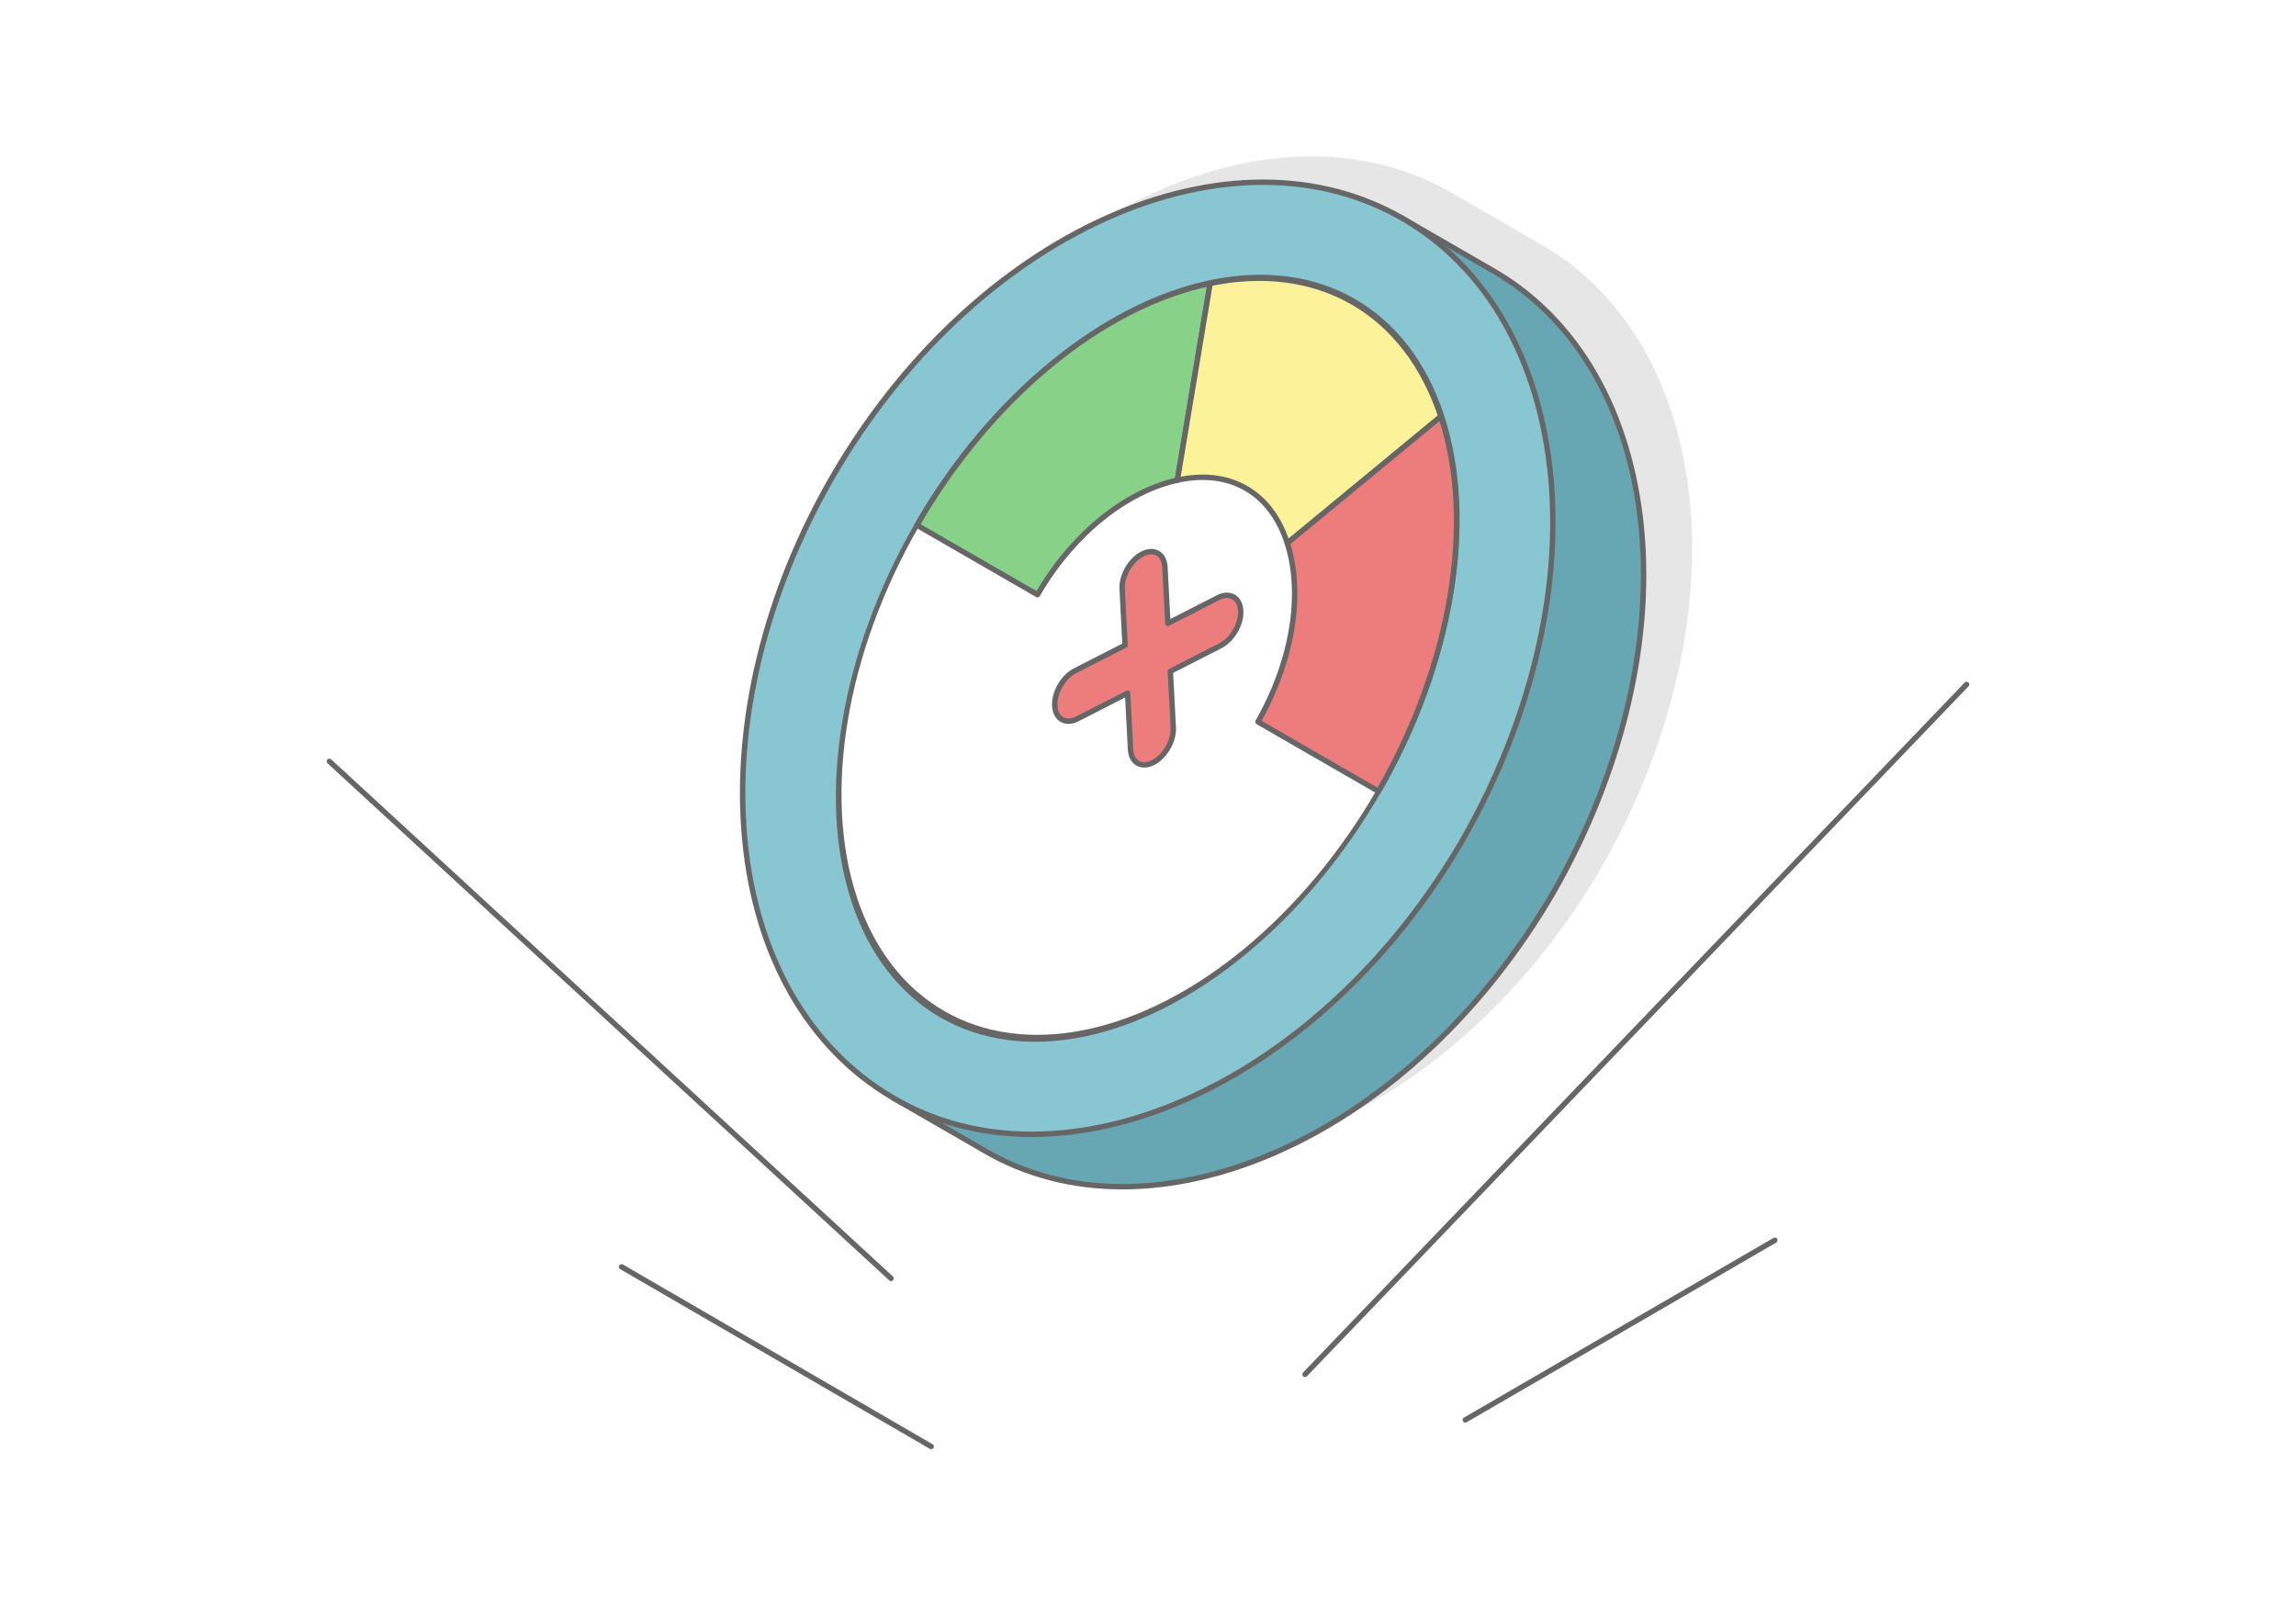 <?xml version="1.0" encoding="UTF-8"?>
<!DOCTYPE svg PUBLIC "-//W3C//DTD SVG 1.1//EN" "http://www.w3.org/Graphics/SVG/1.1/DTD/svg11.dtd">
<!-- Creator: CorelDRAW 2020 (64-Bit) -->
<svg xmlns="http://www.w3.org/2000/svg" xml:space="preserve" width="425px" height="300px" version="1.1" style="shape-rendering:geometricPrecision; text-rendering:geometricPrecision; image-rendering:optimizeQuality; fill-rule:evenodd; clip-rule:evenodd"
viewBox="0 0 9607.7 6781.9"
 xmlns:xlink="http://www.w3.org/1999/xlink"
 xmlns:xodm="http://www.corel.com/coreldraw/odm/2003">
 <defs>
  <style type="text/css">
   <![CDATA[
    .str1 {stroke:#666666;stroke-width:22.6;stroke-linecap:round;stroke-linejoin:round;stroke-miterlimit:2.613}
    .str0 {stroke:#666666;stroke-width:22.6;stroke-linecap:round;stroke-linejoin:round;stroke-miterlimit:2.613}
    .fil1 {fill:none}
    .fil3 {fill:#66A7B3}
    .fil4 {fill:#88C6D1}
    .fil5 {fill:#88D189}
    .fil2 {fill:#E6E6E6}
    .fil7 {fill:#ED7D7D}
    .fil6 {fill:#FBF299}
    .fil0 {fill:white}
   ]]>
  </style>
 </defs>
 <g id="Layer_x0020_1">
  <g id="_2295422904720">
   <rect class="fil0" width="9607.7" height="6781.9"/>
   <g>
    <path class="fil1 str0" d="M5461 5750.9l2768.3 -2886.8m-4332.8 3188.8l-1295.4 -751.8m1127.4 48.2l-2350.1 -2163.4m4753 2755.8l1295.4 -751.8"/>
    <path class="fil2" d="M6062.6 800.2l0.1 0 11.4 6.5 1.5 0.9 0.6 0.4 379.1 218.8c350,203.6 570.7,589.7 616.9,1079.4 45.9,485.9 -88.5,1028.4 -366.3,1515.2l-4.8 8.5c-284.6,489 -692.9,873.8 -1141.5,1075.5 -446.2,200.8 -890.9,204.7 -1238.5,0l-5.1 -3 -356.9 -206.1c-6,-3.3 -11.9,-6.7 -17.8,-10.2l-5 -2.9c-348.5,-205.3 -570.4,-589.6 -616.6,-1079.1 -46.2,-489.4 86.8,-1035 371.1,-1523.7 284.5,-489 693,-873.8 1141.6,-1075.6 442.8,-199.3 882.5,-200.6 1230.2,-4.6z"/>
    <path class="fil3 str0" d="M3867.3 2207.9c284.5,-489 693,-873.8 1141.6,-1075.6 276.1,-124.3 551,-171.5 803.2,-142l47.3 -81.9 392.7 226.7c349.9,203.6 570.6,589.6 616.8,1079.3 45.9,485.9 -88.5,1028.4 -366.2,1515.3l-4.8 8.4c-284.6,489 -693,873.8 -1141.6,1075.6 -446.2,200.7 -890.8,204.6 -1238.5,-0.1l-5 -2.9 -379.8 -219.3 46.2 -80c-155.6,-206.2 -254,-472.2 -283,-779.9 -46.2,-489.3 86.8,-1034.9 371.1,-1523.6z"/>
    <path class="fil4 str0" d="M3487.5 1988.6c284.6,-489 693,-873.8 1141.6,-1075.6 448.4,-201.7 893.5,-200.6 1243.2,2.8 350,203.6 570.7,589.7 616.9,1079.4 45.8,485.9 -88.6,1028.4 -366.3,1515.2l-4.8 8.5c-284.6,489 -692.9,873.7 -1141.6,1075.5 -446.1,200.8 -890.8,204.7 -1238.5,-0.1l-5 -2.9c-348.5,-205.3 -570.3,-589.6 -616.5,-1079.1 -46.2,-489.3 86.7,-1035 371,-1523.7z"/>
    <g>
     <circle class="fil0 str1" transform="matrix(0.779 0.449 -0.693 1.201 4802.72 2754.47)" r="1240.3"/>
     <path class="fil5 str1" d="M4341.4 2488.5l-504.4 -290.9c306.9,-532.2 774.6,-917.8 1226.8,-1011.6l-137 823.2c-44.4,9.7 -87.8,24.8 -128.5,43.2 -192.4,87 -351.7,254.5 -456.4,435.2l-0.5 0.9z"/>
     <path class="fil6 str1" d="M4926.8 2009.2l137 -823.2c222.2,-46.1 428.4,-18.9 597.9,78.8 169.5,97.8 296.3,262.7 367.8,478l-642.8 530.1c-30.1,-93.6 -84.3,-178.3 -172.1,-229.1 -88.7,-51.4 -190.6,-55.9 -287.8,-34.6z"/>
     <path class="fil7 str1" d="M5386.7 2272.9l642.8 -530.1c145.3,438.4 45.8,1036.3 -261.1,1568.5l-504.4 -290.8 0.9 -1.7c102.1,-179.7 169.3,-401.3 149.2,-609.5 -4.4,-45.7 -13.2,-92.1 -27.4,-136.4z"/>
     <path class="fil7 str1" d="M5191.8 2555.6l0 0c2.9,55.2 -35,120.9 -84.3,146.1l-210.1 107.4 12.3 235.6c2.9,55.2 -35,121 -84.2,146.1l0 0c-49.3,25.2 -91.9,0.6 -94.8,-54.6l-12.2 -235.6 -210.1 107.4c-49.3,25.2 -91.9,0.6 -94.8,-54.6l0 0c-2.8,-55.3 35.1,-121 84.3,-146.2l210.1 -107.4 -12.3 -235.6c-2.9,-55.2 35,-120.9 84.3,-146.1l0 0c49.2,-25.2 91.8,-0.6 94.7,54.6l12.3 235.6 210.1 -107.4c49.2,-25.1 91.8,-0.5 94.7,54.7z"/>
    </g>
   </g>
  </g>
 </g>
</svg>

